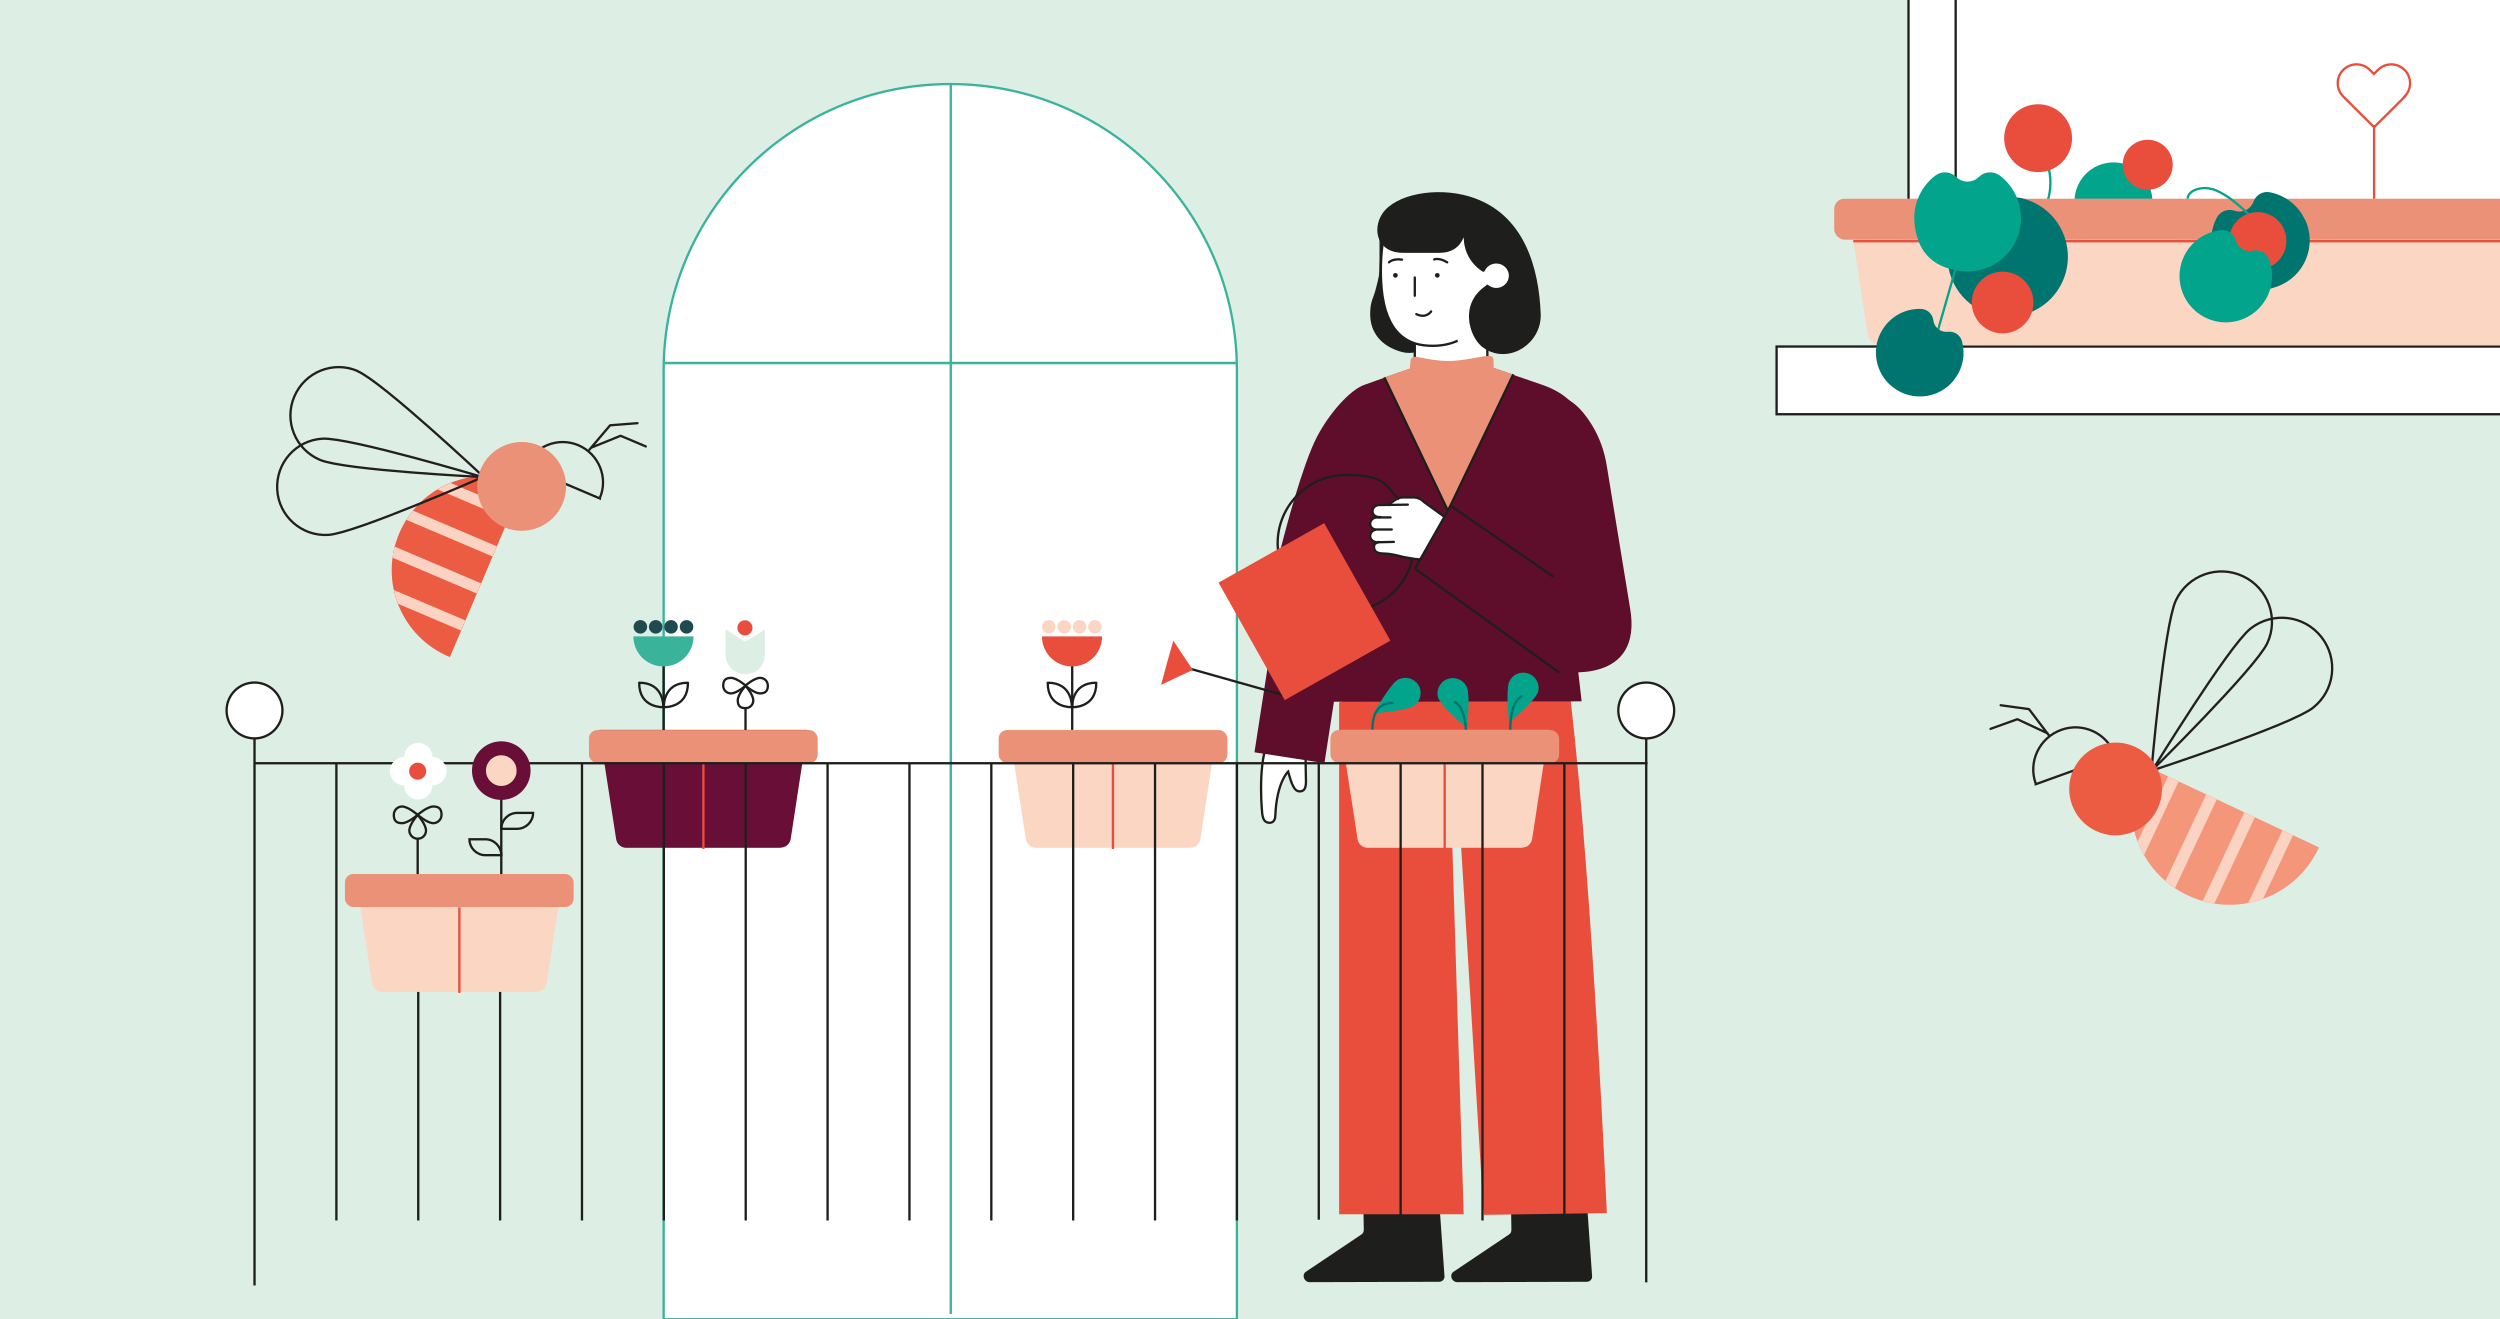 <?xml version="1.0" encoding="UTF-8"?>
<svg id="Ebene_1" data-name="Ebene 1" xmlns="http://www.w3.org/2000/svg" width="454.6mm" height="239.9mm" xmlns:xlink="http://www.w3.org/1999/xlink" viewBox="0 0 1288.7 680">
  <defs>
    <style>
      .cls-1, .cls-2, .cls-3, .cls-4, .cls-5, .cls-6, .cls-7, .cls-8, .cls-9, .cls-10, .cls-11, .cls-12 {
        stroke-width: 1.2px;
      }

      .cls-1, .cls-2, .cls-3, .cls-5, .cls-6, .cls-7, .cls-8, .cls-10, .cls-13, .cls-11, .cls-14 {
        stroke-miterlimit: 10;
      }

      .cls-1, .cls-2, .cls-4, .cls-6, .cls-15, .cls-7, .cls-9, .cls-10, .cls-16, .cls-17, .cls-11, .cls-14, .cls-12, .cls-18 {
        fill: none;
      }

      .cls-1, .cls-4, .cls-15, .cls-7, .cls-8, .cls-9, .cls-14 {
        stroke: #1e1e1c;
      }

      .cls-1, .cls-4, .cls-15, .cls-17, .cls-14, .cls-12, .cls-18 {
        stroke-linecap: round;
      }

      .cls-2, .cls-12 {
        stroke: #231f20;
      }

      .cls-19, .cls-3, .cls-8, .cls-13 {
        fill: #fff;
      }

      .cls-20 {
        fill: #03a48c;
      }

      .cls-21 {
        fill: #00746f;
      }

      .cls-22, .cls-5 {
        fill: #fbd6c3;
      }

      .cls-23 {
        fill: #eb5c42;
      }

      .cls-24 {
        clip-path: url(#clippath-2);
      }

      .cls-3, .cls-13 {
        stroke: #39b39a;
      }

      .cls-4, .cls-15, .cls-9, .cls-17, .cls-12, .cls-18 {
        stroke-linejoin: round;
      }

      .cls-25 {
        fill: #ea9177;
      }

      .cls-26 {
        clip-path: url(#clippath-6);
      }

      .cls-27 {
        fill: #e9483f;
        opacity: 0;
      }

      .cls-28 {
        fill: #f3967a;
      }

      .cls-29 {
        fill: #1e1e1c;
      }

      .cls-30 {
        clip-path: url(#clippath-1);
      }

      .cls-31 {
        clip-path: url(#clippath-4);
      }

      .cls-32 {
        fill: #c8bfb3;
      }

      .cls-5, .cls-10 {
        stroke: #e94d3b;
      }

      .cls-6 {
        stroke: #03a48c;
      }

      .cls-15, .cls-14 {
        stroke-width: 1.2px;
      }

      .cls-33 {
        fill: #ddeee5;
      }

      .cls-34 {
        fill: #5e0e2b;
      }

      .cls-35 {
        fill: #1f4b50;
      }

      .cls-36 {
        clip-path: url(#clippath);
      }

      .cls-37 {
        clip-path: url(#clippath-3);
      }

      .cls-17 {
        stroke-width: 6px;
      }

      .cls-17, .cls-18 {
        stroke: #fbd3c2;
      }

      .cls-13 {
        stroke-width: 1.3px;
      }

      .cls-11 {
        stroke: #00746f;
      }

      .cls-38 {
        fill: #680e37;
      }

      .cls-39 {
        clip-path: url(#clippath-5);
      }

      .cls-40 {
        fill: #e94d3b;
      }

      .cls-41 {
        fill: #39b39a;
      }

      .cls-18 {
        stroke-width: 5.7px;
      }
    </style>
    <clipPath id="clippath">
      <rect class="cls-16" x="141.6" y="187.9" width="192.6" height="150.9"/>
    </clipPath>
    <clipPath id="clippath-1">
      <path class="cls-16" d="m243.8,245.8c-16.3,2.3-31.1,12.8-38,29.1-9.8,23.1-.3,49.6,21.2,61.5l6.2-.9,36.6-86.1c-.1,0-.3-.1-.4-.2-6.2-2.6-12.6-3.9-18.9-3.9s-4.5.2-6.7.5"/>
    </clipPath>
    <clipPath id="clippath-2">
      <rect class="cls-16" x="141.6" y="187.9" width="192.6" height="150.9"/>
    </clipPath>
    <clipPath id="clippath-3">
      <rect class="cls-16" x="1027" y="289.7" width="172.9" height="176.5" transform="translate(674.3 1468.6) rotate(-86.8)"/>
    </clipPath>
    <clipPath id="clippath-4">
      <path class="cls-16" d="m1195.4,436.8h0c-10,21.8-33.4,33-55.8,28.6l-4.1-1.1c-5.9-1.6-11.5-4.3-16.4-8l-2-1.5c-17.7-14.5-24-39.7-13.6-61.3h0s91.8,43.2,91.8,43.2Z"/>
    </clipPath>
    <clipPath id="clippath-5">
      <rect class="cls-16" x="1027" y="289.7" width="172.9" height="176.5" transform="translate(674.3 1468.6) rotate(-86.8)"/>
    </clipPath>
    <clipPath id="clippath-6">
      <path class="cls-16" d="m1103.6,393.6l91.8,43.2c0,.1-.1.3-.2.4-11.9,25.4-42.2,36.3-67.5,24.3-25.4-11.9-36.3-42.2-24.4-67.5,0-.1.1-.3.2-.4"/>
    </clipPath>
  </defs>
  <rect class="cls-33" x="-287.6" y="-260.4" width="1788.6" height="941.9"/>
  <path class="cls-3" d="m489.6,43.3h.5c81.4,0,147.5,66.1,147.5,147.5v489.2h-295.5V190.8c0-81.4,66.1-147.5,147.5-147.5Z"/>
  <line class="cls-3" x1="490.1" y1="42.7" x2="490.1" y2="677.3"/>
  <line class="cls-13" x1="342.2" y1="187.1" x2="637.5" y2="187.1"/>
  <g>
    <g>
      <path class="cls-29" d="m817.7,615.3l3,42.5c.1,1.6-1.1,2.9-2.8,2.9l-66.6.2c-3,0-4.4-3.8-2-5.4l28.6-19.2c.8-.5,1.2-1.4,1.2-2.4l-.3-18.6h38.9Z"/>
      <path class="cls-29" d="m741.6,615.3l3,42.5c.1,1.6-1.1,2.9-2.8,2.9l-66.6.2c-3,0-4.4-3.8-2-5.4l28.6-19.2c.8-.5,1.2-1.4,1.2-2.4l-.3-18.6h38.9Z"/>
      <path class="cls-40" d="m690.3,625.8v-263.8s115.3-35.4,119.4-.6c11.3,97.4,18.6,263.9,18.6,263.9l-63.5.9-13.9-227c0-2.2-3.2-2.3-3.4-.2l7,226.9h-64.1Z"/>
    </g>
    <path class="cls-34" d="m647.2,332.2l14.9-56.8s9.3-36.1,16.8-50.3c6.3-12.1,17-24.2,24.5-26.8,16.7-6,29.1-10.1,29.1-10.1h.8c.6,7.9,7.4,11.2,15.7,11.2,8.3,0,15.1-3.3,15.8-11.2h.7s12.6,4.3,29.4,10.1c25.8,8.9,22.2,28.9,28.1,37.3,1.3,1.7-22.5,44.3-22.5,44.3l9.5,35.4,5.3,46.2-127.8.2-4-80.2s15.7,45.1,10.5,53.7"/>
    <path class="cls-29" d="m706.3,161.9c0,9.5,5.7,16.6,16.3,19.5,4.8,1.3,9.2-.4,9.2-.4v-3.9c-12.5-3.4-19.1-15.4-19.2-37,0-6.3.4-11.8,1.3-16.5l-2.8-3.7v15.1c0,8-.4,7.7-1.8,13.5-1.3,5.4-3,6.5-3,13.3Z"/>
    <path class="cls-19" d="m729.3,176.3v9.9c0,10.1,8.4,14.3,18.7,14.3h0c10.3,0,18.7-4.2,18.7-14.3v-35.8s-37.5,0-37.5,0v25.9Z"/>
    <path class="cls-19" d="m736.6,102.8c30.7,0,30.1,17.4,30.1,45.7-1.2,22.6-14.5,30.2-29.7,29.7-16.3-.5-25-12.6-25.1-37.9,0-24.3,5.8-37.4,24.7-37.4Z"/>
    <line class="cls-14" x1="729.3" y1="143" x2="729.3" y2="152.4"/>
    <ellipse class="cls-29" cx="719.3" cy="141.9" rx="1.2" ry="1.2"/>
    <ellipse class="cls-29" cx="740.9" cy="141.9" rx="1.2" ry="1.2"/>
    <ellipse class="cls-27" cx="755.7" cy="156.2" rx="8.7" ry="8.5"/>
    <path class="cls-14" d="m737.7,160.5s-2.4,3.9-7.6,1.4"/>
    <path class="cls-14" d="m716,135.2s1.8-2.1,6.7-1.4"/>
    <path class="cls-14" d="m739.3,133.7s2.5-1.1,6.7,1.5"/>
    <path class="cls-7" d="m751.4,175.6c-4.3,2-9.3,2.8-14.5,2.6-16.3-.5-25-12.6-25.1-37.9,0-10.4,1-18.8,3.7-25"/>
    <path class="cls-29" d="m754.5,122.3h0c-2.2,5.4-6.5,8-12.4,8h-18.1c-13.9.5-16.9-11.8-11.5-20.1,6.7-10.2,27.9-14,44.8-9,28.9,8.6,36,37.6,36.9,60.6.6,14.9-15.6,25.8-28.4,18.2-.8-.5-1.5-1-2.2-1.6-6.1-5.1-11.8-22.2,2.9-31.5l-1.8-6.7s-10-5.1-10.2-17.9Z"/>
    <ellipse class="cls-19" cx="771.3" cy="142.1" rx="7.1" ry="6.9"/>
    <path class="cls-15" d="m764.8,139.4c1.1-2.5,3.6-4.2,6.5-4.2,3.9,0,7.1,3.1,7.1,6.9,0,3.8-3.2,6.9-7.1,6.9-1.8,0-3.4-.7-4.6-1.7v3.1s0,35.8,0,35.8c0,10.1-8.4,14.3-18.7,14.3h0c-10.3,0-18.7-4.2-18.7-14.3v-9"/>
    <path class="cls-25" d="m779.9,192.9c-8.8-3-14.5-4.9-14.5-4.9h-.7c-.6,7.9-7.4,11.2-15.8,11.2-8.3,0-15.1-3.3-15.7-11.2h-.8c0,0-7.6,2.5-18.9,6.5l32.8,68.6,33.6-70.2Z"/>
    <polyline class="cls-9" points="746.4 291.3 746.4 263.3 780.1 192.9"/>
    <line class="cls-9" x1="713.6" y1="194.5" x2="746.4" y2="263.3"/>
    <path class="cls-25" d="m748.1,200.5c-14.6,0-21.3-5.7-21.3-9.1,0,0,0-5.4.5-6.3,1.7-3.2,5.7.8,20.3,1,12.4-.7,20.3-4.2,21.9-1.9.7.9.4,7.3.4,7.3.2,3.3-8.2,9-21.8,9Z"/>
    <path class="cls-8" d="m653.3,382.8c-5.2,13.3-2.6,37.1-2.6,37.1.4,2.1,1,3.7,2.9,4.1s3.7-.4,3.8-3.6c.7-17.3,6.6-22.7,6.6-22.7,0,0,1.3,4.7,1.9,6,.7,1.4,1.7,4.5,4.4,4.2,1.6-.2,2.9-1,2.9-5,0-3.7-.3-9-.1-14.9"/>
    <rect class="cls-34" x="652.8" y="305.8" width="36.5" height="85.5" transform="translate(61.4 -98.8) rotate(8.8)"/>
    <path class="cls-19" d="m734.4,276.4c-9.1-2.9-8-12.2-8-12.2h-1.3c-1.9,0-3.8.7-5.3,1.9l-2.5,2c-1.6,1.3-3.5,1.6-4.8.3-1.3-1.2-1.2-3.4.1-4.8l4.6-4.9c1.4-1.4,3.3-2.3,5.3-2.3h5.4c2.3-.2,4.5.7,6.1,2.4l13.1,10"/>
    <path class="cls-32" d="m711.6,266.6h-.4c-2,0-3.6-1.1-3.7-2.9,0-1.8,1.5-3.3,3.5-3.3h4.8c0-.1.3-.1.3-.1h.4c2,0,3.6,1.1,3.7,2.9,0,1.8-1.5,3.4-3.5,3.5h-4.8s-.3,0-.3,0Z"/>
    <path class="cls-19" d="m719.2,266.7h5.4c.7-.1,1.3,0,1.9.3,0,0,1,.5,1.3,1.8.3,1.2,0,2.4,0,2.4-.6,1-1.7,1.6-3.1,1.7l-14.9.2c-2,0-3.6-1.3-3.6-3.1,0-1.8,1.5-3.3,3.5-3.3h1.8s7.6,0,7.6,0Z"/>
    <path class="cls-19" d="m708.8,273.1c-1.5.4-2.5,1.7-2.5,3.2,0,1.8,1.7,3.2,3.7,3.2l14.1-.3c2,0,3.6-1.5,3.5-3.3,0-1.3-1-2.8-2.8-2.9"/>
    <path class="cls-19" d="m710.7,279.4l2.9-10.3c-.4-.1-.7-.3-1.1-.6-.5-.5-.8-1.1-.9-1.8h0s-.4,0-.4,0c-2,0-3.6-1.1-3.7-2.9,0-1.8,1.5-3.3,3.5-3.3h4.8c0,0,15.8-.1,15.8-.1l15.5,8.5-.8,19s-13.4,1-16.8.4c-3.4-.6-5.4-.8-7.2-1.3-2.1-.6-6-1.5-8.7-1.5-3.1,0-5.1-.7-5.3-3-.2-2.3,1.3-2.4,2.4-3Z"/>
    <path class="cls-4" d="m725.7,260.1l-14.7.2c-2,0-3.6,1.5-3.5,3.3,0,1.8,1.7,3,3.7,2.9h.4"/>
    <path class="cls-4" d="m717.4,272.9h-7.5c-2,.2-3.6-1.1-3.6-2.9,0-1.8,1.5-3.3,3.5-3.3h7"/>
    <g>
      <path class="cls-4" d="m715.8,260.3c1.4-1.4,4.8-3.9,6.8-3.9h5.4c2.3-.2,4.5.7,6.1,2.4l12.7,9.2"/>
      <path class="cls-4" d="m746.3,287.7s-13.4,1-16.8.4c-3.4-.6-5.4-.8-7.2-1.3s-6-1.5-8.7-1.5c-3.1,0-5.1-.7-5.3-3-.2-2.3,1.3-2.4,2.4-3"/>
    </g>
    <path class="cls-34" d="m799.2,204.4c9-1.6,16.3,6.4,21.2,14.3,4.1,6.6,6.7,13.9,7.9,21.6,3.4,20.5,11.9,72.7,11.9,72.7,7.3,40.6-35.8,33-35.8,33l-74.6-53.5,18.4-32.4,46.2,32-7.2-48,12-39.8Z"/>
    <g>
      <path class="cls-4" d="m708.8,273.1c-1.5.4-2.5,1.7-2.5,3.2,0,1.8,1.7,3.2,3.7,3.2l8.5-.2"/>
      <polyline class="cls-4" points="800.4 297 747.8 260.7 729.4 293.1 803.4 346.4"/>
    </g>
  </g>
  <path class="cls-1" d="m727.9,288.8c-3.9,15.2-17.7,26.4-34.1,26.4s-35.2-15.8-35.2-35.2,15.8-35.2,35.2-35.2,20.4,4.8,26.8,12.4"/>
  <g>
    <line class="cls-1" x1="608.2" y1="343.2" x2="661.7" y2="358.3"/>
    <polygon class="cls-40" points="614.9 345.3 606.7 349.1 598.5 353 601.6 341.6 604.8 330.2 609.8 337.7 614.9 345.3"/>
    <rect class="cls-40" x="641.1" y="280.1" width="62.5" height="69.5" transform="translate(-67.9 371) rotate(-29.4)"/>
  </g>
  <g>
    <path class="cls-20" d="m792.4,357.5c-1.6,4-14.3,15-14.5,14.9s-1.7-16.8,0-20.8c1.6-4,6.2-6,10.3-4.3s6,6.2,4.3,10.3Z"/>
    <path class="cls-11" d="m778.7,381.1s-1.9-18.9,6.1-22.3"/>
  </g>
  <g>
    <path class="cls-20" d="m728.7,363.9c-3.7,2.3-20.4,3.9-20.5,3.7s8.4-14.7,12-17c3.7-2.3,8.5-1.3,10.9,2.4,2.3,3.7,1.3,8.5-2.4,10.9Z"/>
    <path class="cls-11" d="m708.1,382.2s-4.5-20.4,10.4-19.9"/>
  </g>
  <g>
    <path class="cls-20" d="m741.7,360.3c1.6,4,14.3,15,14.5,14.9s1.7-16.8,0-20.8c-1.6-4-6.2-6-10.3-4.3-4,1.6-6,6.2-4.3,10.3Z"/>
    <path class="cls-11" d="m755.5,383.9s1.9-18.9-6.1-22.3"/>
  </g>
  <g>
    <circle class="cls-40" cx="384" cy="323.6" r="3.9"/>
    <path class="cls-33" d="m388.3,328.1h0s0,0,0,0l-4.2,2.7-4.2-2.7h0s-5.9-3.8-5.9-3.8v13c0,5.6,4.5,10.2,10.2,10.2s9.7-4.2,10.1-9.4v-13.7c0,0-5.9,3.8-5.9,3.8Z"/>
    <g>
      <path class="cls-4" d="m384.3,365c2.5,0,4-2,4-4,0-3-4-7.6-4-7.6,0,0-4,4.6-4,7.6s1.5,4,4,4Z"/>
      <path class="cls-4" d="m395.8,353.4c0-2.5-2-4-4-4-3,0-7.6,4-7.6,4,0,0,4.6,4,7.6,4s4-1.5,4-4Z"/>
      <path class="cls-4" d="m372.8,353.4c0,2.5,2,4,4,4,3,0,7.6-4,7.6-4,0,0-4.6-4-7.6-4s-4,1.5-4,4Z"/>
    </g>
    <line class="cls-9" x1="384.3" y1="365" x2="384.3" y2="404.2"/>
  </g>
  <g>
    <g>
      <path class="cls-4" d="m329.5,351.9c13.1,0,12.4,12.6,12.4,12.6h0s-12.5.6-12.4-12.5"/>
      <path class="cls-4" d="m354.6,351.9c-13.1,0-12.4,12.6-12.4,12.6h0s12.5.6,12.4-12.5"/>
    </g>
    <circle class="cls-35" cx="330.1" cy="323.1" r="3.5"/>
    <line class="cls-9" x1="342.1" y1="339.2" x2="342.1" y2="382"/>
    <path class="cls-41" d="m326.5,328s0,0,0,0c0,8.6,6.9,15.5,15.5,15.5s15.5-6.9,15.5-15.5,0,0,0,0h-31Z"/>
    <circle class="cls-35" cx="338" cy="323.1" r="3.5"/>
    <circle class="cls-35" cx="345.9" cy="323.1" r="3.5"/>
    <circle class="cls-35" cx="353.9" cy="323.1" r="3.5"/>
  </g>
  <g>
    <g>
      <path class="cls-4" d="m540.1,351.9c13.1,0,12.4,12.6,12.4,12.6h0s-12.5.6-12.4-12.5"/>
      <path class="cls-4" d="m565.1,351.9c-13.1,0-12.4,12.6-12.4,12.6h0s12.5.6,12.4-12.5"/>
    </g>
    <circle class="cls-22" cx="540.6" cy="323.1" r="3.5"/>
    <line class="cls-9" x1="552.7" y1="339.2" x2="552.7" y2="382"/>
    <path class="cls-40" d="m537.1,328s0,0,0,0c0,8.6,6.9,15.5,15.5,15.5s15.5-6.9,15.5-15.5,0,0,0,0h-31Z"/>
    <circle class="cls-22" cx="548.6" cy="323.1" r="3.5"/>
    <circle class="cls-22" cx="556.5" cy="323.1" r="3.5"/>
    <circle class="cls-22" cx="564.4" cy="323.1" r="3.5"/>
  </g>
  <g>
    <path class="cls-22" d="m613.6,437h-79.6c-2.6,0-4.8-1.9-5.2-4.5l-8.7-56.3h107.3l-8.6,56.2c-.4,2.6-2.6,4.5-5.2,4.5Z"/>
    <rect class="cls-25" x="514.8" y="376.3" width="117.9" height="17" rx="4.3" ry="4.3"/>
    <line class="cls-5" x1="573.7" y1="393.5" x2="573.7" y2="437.6"/>
  </g>
  <g>
    <path class="cls-22" d="m784.6,437h-79.6c-2.6,0-4.8-1.9-5.2-4.5l-8.7-56.3h107.3l-8.6,56.2c-.4,2.6-2.6,4.5-5.2,4.5Z"/>
    <rect class="cls-25" x="685.8" y="376.3" width="117.9" height="17" rx="4.3" ry="4.3"/>
    <line class="cls-5" x1="744.7" y1="393.5" x2="744.7" y2="437.6"/>
  </g>
  <g>
    <path class="cls-38" d="m402.4,437h-79.6c-2.6,0-4.8-1.9-5.2-4.5l-8.7-56.3h107.3l-8.6,56.2c-.4,2.6-2.6,4.5-5.2,4.5Z"/>
    <rect class="cls-25" x="303.6" y="376.3" width="117.9" height="17" rx="4.3" ry="4.3"/>
    <line class="cls-5" x1="362.6" y1="393.5" x2="362.6" y2="437.6"/>
  </g>
  <g>
    <line class="cls-8" x1="131.2" y1="365.7" x2="131.2" y2="662.6"/>
    <line class="cls-8" x1="173.4" y1="393.4" x2="173.4" y2="629.1"/>
    <line class="cls-8" x1="215.6" y1="452.2" x2="215.6" y2="629.1"/>
    <line class="cls-8" x1="257.8" y1="458.2" x2="257.8" y2="629.1"/>
    <line class="cls-8" x1="300" y1="393.4" x2="300" y2="629.1"/>
    <line class="cls-8" x1="342.2" y1="393.4" x2="342.2" y2="629.1"/>
    <line class="cls-8" x1="384.4" y1="393.4" x2="384.4" y2="629.1"/>
    <line class="cls-8" x1="426.6" y1="393.4" x2="426.6" y2="629.1"/>
    <line class="cls-8" x1="468.8" y1="393.4" x2="468.8" y2="629.1"/>
    <line class="cls-8" x1="511" y1="393.4" x2="511" y2="629.1"/>
    <line class="cls-8" x1="553.2" y1="393.4" x2="553.2" y2="629.1"/>
    <line class="cls-8" x1="595.4" y1="393.4" x2="595.4" y2="629.1"/>
    <line class="cls-8" x1="637.6" y1="393.4" x2="637.6" y2="629.1"/>
    <line class="cls-8" x1="722" y1="393.4" x2="722" y2="629.1"/>
    <line class="cls-8" x1="764.2" y1="393.4" x2="764.2" y2="629.1"/>
    <line class="cls-8" x1="806.4" y1="393.4" x2="806.4" y2="629.1"/>
    <line class="cls-8" x1="849.2" y1="393.4" x2="131.2" y2="393.4"/>
    <circle class="cls-8" cx="131.2" cy="366.2" r="14.4"/>
    <line class="cls-8" x1="679.8" y1="393.4" x2="679.8" y2="628.7"/>
    <line class="cls-8" x1="848.6" y1="365.7" x2="848.6" y2="661"/>
    <circle class="cls-8" cx="848.6" cy="366.2" r="14.4"/>
  </g>
  <g>
    <path class="cls-8" d="m1165.6-560.2h2.2c100.3,0,181.8,81.4,181.8,181.8V178.9h-365.8V-378.5c0-100.3,81.4-181.8,181.8-181.8Z"/>
    <path class="cls-8" d="m1176.3-560.2h5.1c92.8,0,168.2,75.4,168.2,168.2V155.7h-341.5V-392c0-92.8,75.4-168.2,168.2-168.2Z"/>
    <rect class="cls-8" x="915.8" y="178.6" width="489.3" height="34.9"/>
    <path class="cls-6" d="m1055.3,84l.3,1c1.9,6.3,1.8,13-.3,19.2h0"/>
    <path class="cls-20" d="m1070.2,109.6c-3.4-11.4,3.7-23.4,15.7-25.6,9.2-1.7,18.6,3.4,22.1,12.1,2.8,6.9,1.6,14.2-2.4,19.7-1.8,2.4-5,3.1-7.7,1.7h0c-2.9-1.6-6.6-.5-8.1,2.5h0c-1.4,2.6-4.6,3.8-7.4,2.8-5.7-2.1-10.4-6.8-12.3-13.1Z"/>
    <g>
      <path class="cls-22" d="m1288.8,177.9h-319.5c-3.2,0-6-2.4-6.5-5.5l-10.8-69.9h353.9l-10.7,69.9c-.5,3.2-3.2,5.6-6.5,5.6Z"/>
      <rect class="cls-25" x="945.5" y="102.4" width="367.1" height="21.1" rx="5.3" ry="5.3"/>
      <line class="cls-5" x1="1325.9" y1="124.3" x2="955.3" y2="124.3"/>
    </g>
    <path class="cls-21" d="m1062.9,118.9c7.9,16.5,0,36.5-17.9,42.7-13.6,4.8-29-.8-36.5-13.1-6-9.8-5.9-21.3-1.1-30.5s6.9-5.9,11.3-4.4h0c4.8,1.7,10.1-.8,11.8-5.7h0c1.5-4.4,6-6.9,10.6-6,9.2,1.9,17.5,7.9,21.8,17Z"/>
    <path class="cls-21" d="m1188.1,112.9c6.5,13.5,0,29.8-14.6,34.9s-23.8-.6-29.9-10.7c-4.9-8-4.8-17.4-.9-24.9,1.7-3.3,5.7-4.8,9.2-3.6h0c3.9,1.4,8.3-.7,9.7-4.6h0c1.3-3.6,4.9-5.7,8.6-4.9,7.5,1.5,14.3,6.4,17.8,13.9Z"/>
    <path class="cls-20" d="m1041.8,112.4c0,16.2-14.1,29.2-30.7,27.3s-22.9-11.8-24.2-24.5c-1-10.1,3.5-19.3,10.8-24.8,3.3-2.4,7.8-2.1,10.7.8h0c3.2,3.2,8.4,3.2,11.6,0h0c2.9-2.9,7.5-3.2,10.8-.8,6.7,5,10.9,13,10.9,22Z"/>
    <circle class="cls-40" cx="1032.3" cy="155.9" r="15.9"/>
    <circle class="cls-40" cx="1107.1" cy="84.9" r="12.9"/>
    <line class="cls-6" x1="999" y1="170.1" x2="1018.9" y2="100.8"/>
    <path class="cls-21" d="m1007.4,195.7c-8.2,10.5-23.9,11.7-33.7,2.1-7.5-7.4-8.9-19.2-3.2-28.1,4.5-7.1,12-10.7,19.6-10.5,3.3,0,6.1,2.6,6.5,5.9h0c.4,3.7,3.8,6.3,7.5,5.9h0c3.3-.4,6.5,1.7,7.3,5,1.8,6.6.5,13.9-4.1,19.7Z"/>
    <path class="cls-6" d="m1162.9,114.4s-10.6-12.1-20.6-16.3c-7-2.9-14.6,0-14.6,4.3"/>
    <circle class="cls-40" cx="1050.6" cy="71.2" r="17.5"/>
    <circle class="cls-40" cx="1163.8" cy="124.1" r="14.8"/>
    <path class="cls-20" d="m1167.7,154.7c-7.3,12-23.5,15.3-35,6.4-8.8-6.8-11.7-19-6.9-29,3.8-7.9,11.2-12.7,19.2-13.5,3.5-.3,6.7,2,7.6,5.4h0c.9,3.8,4.8,6.2,8.6,5.2h0c3.4-.8,7,1,8.3,4.3,2.7,6.7,2.3,14.5-1.8,21.2Z"/>
    <line class="cls-10" x1="1223.8" y1="64.4" x2="1223.8" y2="102.4"/>
    <path class="cls-10" d="m1239.6,49.8l-8.9,8.9-6.9,6.8-6.9-6.8-6.9-6.9-2.1-2.1c-3.8-3.8-3.8-9.9,0-13.7,3.8-3.8,9.9-3.8,13.7,0l2.1,2.1,2.1-2.1c3.8-3.8,9.9-3.8,13.7,0,3.8,3.8,3.8,9.9,0,13.7Z"/>
  </g>
  <g>
    <g class="cls-36">
      <path class="cls-12" d="m304.6,230.8l15.3-6.2,13,5.5m-29.1,1.7l10.7-12.6,14.1-1.1"/>
      <path class="cls-23" d="m231.9,338.7l37.9-89.3c-.1,0-.3-.1-.4-.2-24.7-10.5-53.2,1.1-63.6,25.7-10.5,24.7,1,53.2,25.7,63.6.1,0,.3.1.4.1"/>
    </g>
    <g class="cls-30">
      <path class="cls-18" d="m273.7,269.6l-64-27.2m55.9,46.3l-64-27.2m55.9,46.3l-64-27.2m55.9,46.3l-64-27.2m55.9,46.3l-64-27.2m104.6-68.4l-64-27.2"/>
    </g>
    <g class="cls-24">
      <path class="cls-2" d="m271,240.7l38.2,16.2s0-.1,0-.2c4.5-10.5-.5-22.7-11-27.2-10.6-4.5-22.7.4-27.2,11,0,0,0,.1,0,.2Z"/>
      <path class="cls-12" d="m184.3,191.2c-12.6-5.4-27.2.5-32.6,13.2-5.4,12.6.5,27.2,13.2,32.6,12.6,5.4,84.5,8.9,84.5,8.9,0,0-52.5-49.3-65.1-54.6Zm-18.1,34.9c-13.7.8-24.1,12.6-23.3,26.3.8,13.7,12.6,24.1,26.3,23.3,13.7-.8,79.6-29.8,79.6-29.8,0,0-68.9-20.6-82.6-19.8Z"/>
      <path class="cls-25" d="m247.7,259.3c4.7,11.7,18.1,17.4,29.8,12.6,11.7-4.7,17.4-18.1,12.6-29.8-4.7-11.7-18.1-17.4-29.8-12.6-11.7,4.7-17.4,18.1-12.6,29.8"/>
    </g>
  </g>
  <g>
    <g>
      <path class="cls-7" d="m215.3,432.3c-2.6,0-4.3-2.2-4.3-4.2,0-3.2,4.3-8.1,4.3-8.1,0,0,4.3,4.9,4.3,8.1,0,2.1-1.6,4.2-4.3,4.2Z"/>
      <path class="cls-7" d="m203,420c0-2.6,2.2-4.3,4.2-4.3,3.2,0,8.1,4.3,8.1,4.3,0,0-4.9,4.3-8.1,4.3s-4.2-1.6-4.2-4.3Z"/>
      <path class="cls-7" d="m227.6,420c0,2.6-2.2,4.3-4.2,4.3-3.2,0-8.1-4.3-8.1-4.3,0,0,4.9-4.3,8.1-4.3s4.2,1.6,4.2,4.3Z"/>
    </g>
    <line class="cls-7" x1="215.3" y1="432.3" x2="215.3" y2="487.7"/>
    <path class="cls-19" d="m222.9,404.8c4,0,7.3-3.3,7.3-7.3,0-4-3.3-7.3-7.3-7.3s0,0,0,0h0s0,0,0,0c0-4-3.3-7.3-7.3-7.3s-7.3,3.3-7.3,7.3c0,0,0,0,0,0,0,0,0,0,0,0-4,0-7.3,3.3-7.3,7.3,0,4,3.3,7.3,7.3,7.3,0,0,0,0,0,0h0s0,0,0,0c0,4,3.3,7.3,7.3,7.3,4,0,7.3-3.3,7.3-7.3s0,0,0,0c0,0,0,0,0,0Zm-14.6-14.6h0m14.6,14.6h-1.3"/>
    <circle class="cls-40" cx="215.3" cy="397.5" r="4.4"/>
  </g>
  <g>
    <line class="cls-7" x1="258.4" y1="451.7" x2="258.4" y2="409.4"/>
    <g>
      <circle class="cls-38" cx="258.4" cy="397.2" r="15.1"/>
      <circle class="cls-22" cx="258.4" cy="397.2" r="7.9"/>
    </g>
    <g>
      <path class="cls-7" d="m258.4,440.8h-8.2c-4.5,0-8.2-3.7-8.2-8.2h8.2c4.5,0,8.2,3.7,8.2,8.2Z"/>
      <path class="cls-7" d="m258.4,427.2h8.2c4.5,0,8.2-3.7,8.2-8.2h-8.2c-4.5,0-8.2,3.7-8.2,8.2Z"/>
    </g>
  </g>
  <g>
    <path class="cls-22" d="m276.6,511.3h-79.6c-2.6,0-4.8-1.9-5.2-4.5l-8.7-56.3h107.3l-8.6,56.2c-.4,2.6-2.6,4.5-5.2,4.5Z"/>
    <rect class="cls-25" x="177.8" y="450.5" width="117.9" height="17" rx="4.3" ry="4.3"/>
    <line class="cls-5" x1="236.8" y1="467.7" x2="236.8" y2="511.8"/>
  </g>
  <g>
    <g class="cls-37">
      <path class="cls-12" d="m1031.3,363.5l14.6,2,10.4,13.7m-30.3-3.5l13.9-5,15.6,7.3"/>
      <path class="cls-28" d="m1103.6,393.6l91.8,43.2c0,.1-.1.3-.2.4-11.9,25.4-42.2,36.3-67.5,24.3-25.4-11.9-36.3-42.2-24.4-67.5,0-.1.1-.3.2-.4"/>
    </g>
    <g class="cls-31">
      <path class="cls-17" d="m1173.1,493.4l31-65.8m-129.2,19.6l31-65.8"/>
    </g>
    <g class="cls-39">
      <path class="cls-2" d="m1090.2,389.5l-40.8,14.7c0,0,0-.1,0-.2-4.1-11.3,1.8-23.7,13.1-27.8,11.3-4.1,23.7,1.8,27.8,13.1,0,0,0,.1,0,.2Z"/>
      <path class="cls-12" d="m1109.5,397.1s71.5-23.4,82.8-32.3c11.3-8.9,13.2-25.2,4.3-36.5-8.9-11.3-25.2-13.2-36.5-4.3-11.3,8.9-50.6,73-50.6,73Zm-.5.3s53.6-52.9,59.7-65.8c6.1-13,.5-28.5-12.5-34.6-13-6.1-28.5-.5-34.6,12.5-6.1,13-12.6,88-12.6,88Z"/>
    </g>
  </g>
  <g class="cls-26">
    <g>
      <line class="cls-17" x1="1094.5" y1="456.5" x2="1125.4" y2="390.7"/>
      <line class="cls-17" x1="1114.1" y1="465.7" x2="1145.1" y2="399.9"/>
      <line class="cls-17" x1="1133.8" y1="475" x2="1164.7" y2="409.1"/>
      <line class="cls-17" x1="1153.4" y1="484.2" x2="1184.4" y2="418.4"/>
    </g>
  </g>
  <path class="cls-23" d="m1112.2,416.8c-5.6,12-19.9,17.1-31.8,11.5-12-5.6-17.1-19.9-11.5-31.8,5.6-11.9,19.9-17.1,31.8-11.5,12,5.6,17.1,19.9,11.5,31.8"/>
</svg>